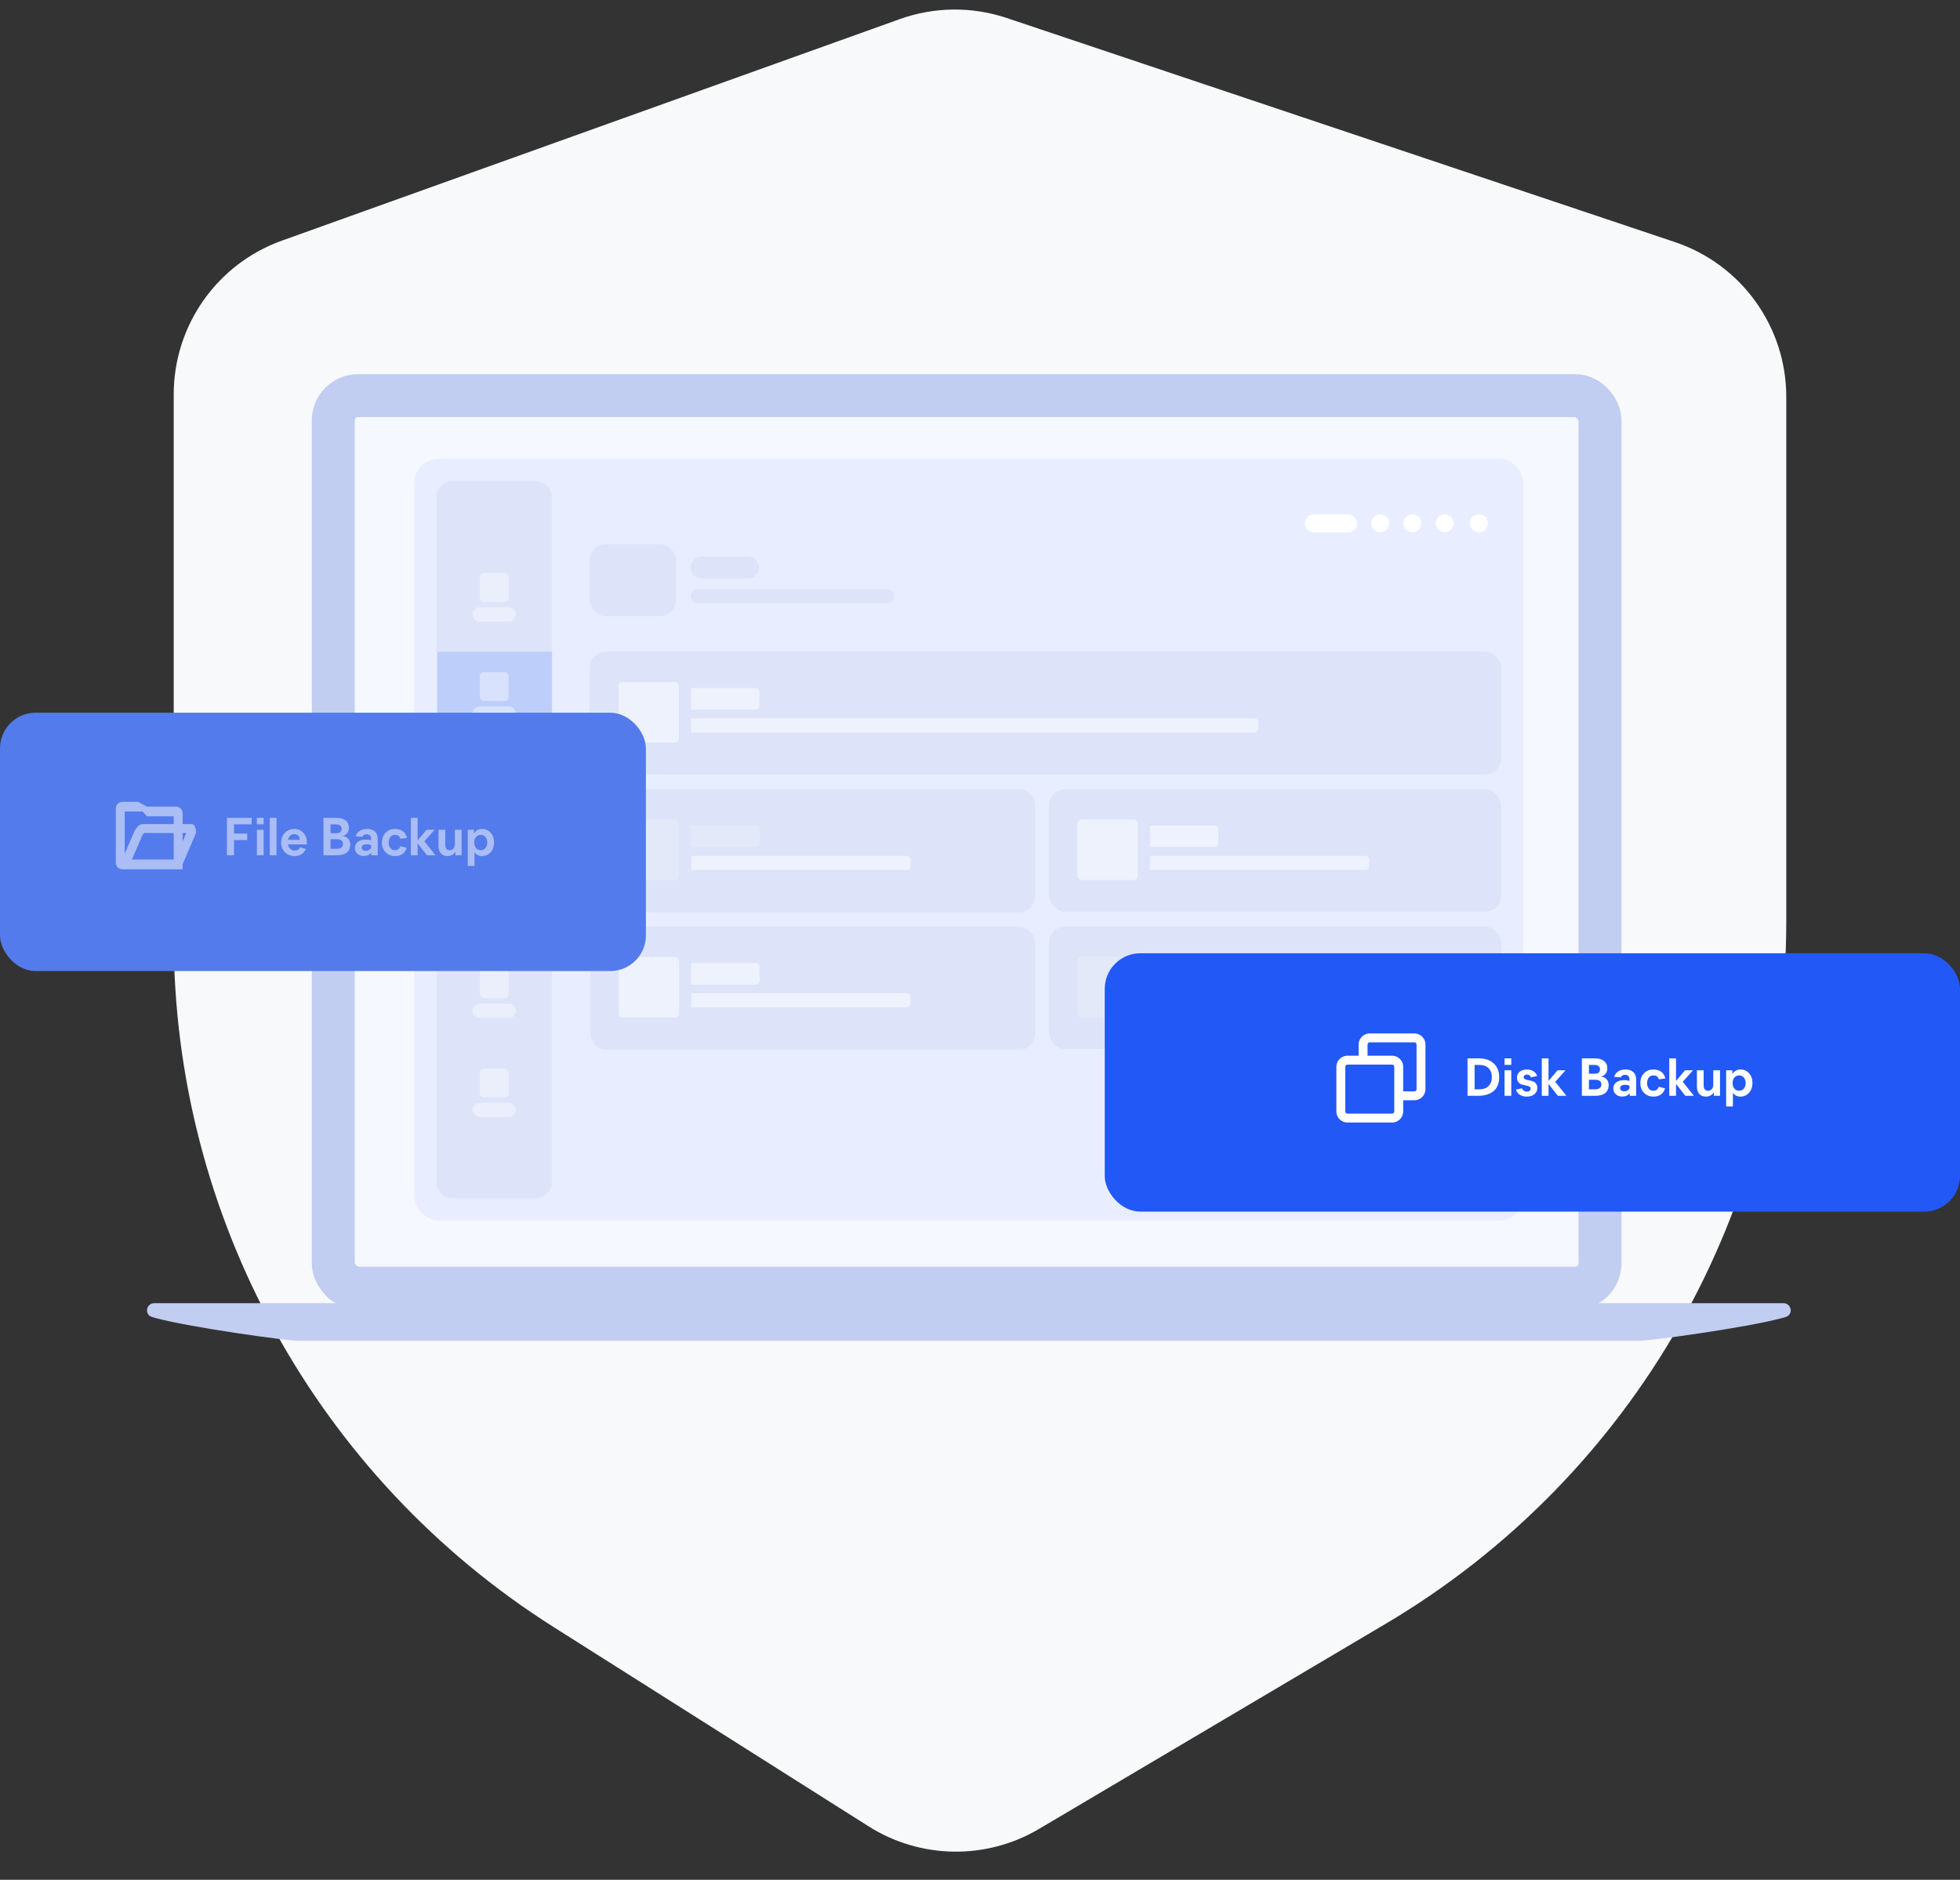 <svg fill="none" height="422" viewBox="0 0 440 422" width="440" xmlns="http://www.w3.org/2000/svg" xmlns:xlink="http://www.w3.org/1999/xlink"><rect x="0" y="0" width="440" height="422" fill="#333333" stroke="none"/><clipPath id="a"><rect height="422" rx="16" width="440"/></clipPath><g clip-path="url(#a)"><path d="m39 210.379c0 62.838 32.19 121.296 85.293 154.893l70.703 44.732c11.637 7.363 26.418 7.582 38.269.569l77.793-46.037c55.748-32.991 89.942-92.96 89.942-157.739v-117.697c0-15.754-10.066-29.747-25.002-34.756l-149.985-50.3c-7.81-2.619-16.274-2.532-24.028.248l-138.699 49.729c-14.568 5.223-24.286 19.032-24.286 34.507z" fill="#f8f9fa"/><g transform="matrix(-1 0 -0 -1 728 588)"><rect fill="#f6f8ff" height="210" rx="10.394" width="294" x="364" y="294"/><rect fill="none" height="200.367" rx="5.578" stroke="#c1cdf1" stroke-width="9.633" width="284.367" x="368.817" y="298.817"/></g><rect fill="#e8eeff" height="171" rx="5.39" transform="matrix(-1 0 -0 -1 684 548)" width="249" x="342" y="274"/><ellipse cx="331.986" cy="117.478" fill="#fff" rx="2.022" ry="2.023"/><ellipse cx="324.305" cy="117.478" fill="#fff" rx="2.022" ry="2.023"/><ellipse cx="317.076" cy="117.478" fill="#fff" rx="2.022" ry="2.023"/><ellipse cx="309.847" cy="117.478" fill="#fff" rx="2.022" ry="2.023"/><rect fill="#fff" height="4.083" rx="2.042" width="11.747" x="292.916" y="115.456"/><rect fill="#d3dbf4" height="16.181" opacity=".5" rx="3.614" width="19.411" x="132.374" y="122.158"/><rect fill="#d3dbf4" height="27.508" opacity=".5" rx="3.614" width="204.626" x="132.374" y="146.307"/><rect fill="#fff" height="13.611" opacity=".5" rx=".904" width="13.554" x="138.852" y="153.112"/><path d="m155.117 159.327h14.464c.499 0 .904-.405.904-.904v-3.047c0-.499-.405-.904-.904-.904h-14.464z" fill="#fff" opacity=".5"/><path d="m155.117 164.454h126.504c.499 0 .904-.405.904-.904v-1.369c0-.499-.405-.904-.904-.904h-126.504z" fill="#fff" opacity=".5"/><rect fill="#d3dbf4" height="27.508" opacity=".5" rx="3.614" width="101.504" x="235.496" y="177.173"/><rect fill="#fff" height="13.611" opacity=".5" rx=".904" width="13.554" x="241.862" y="183.963"/><path d="m258.127 190.178h14.464c.499 0 .904-.405.904-.904v-3.047c0-.499-.405-.904-.904-.904h-14.464z" fill="#fff" opacity=".5"/><path d="m258.127 195.305h48.343c.499 0 .904-.405.904-.904v-1.369c0-.499-.405-.904-.904-.904h-48.343z" fill="#fff" opacity=".5"/><rect fill="#d3dbf4" height="27.508" opacity=".5" rx="3.614" width="101.504" x="235.496" y="208.009"/><rect fill="#fff" height="13.611" opacity=".2" rx=".904" width="13.554" x="241.862" y="214.798"/><path d="m258.127 221.014h14.464c.499 0 .904-.405.904-.904v-3.047c0-.499-.405-.904-.904-.904h-14.464z" fill="#fff" opacity=".2"/><path d="m258.127 226.141h48.343c.499 0 .904-.405.904-.904v-1.369c0-.499-.405-.904-.904-.904h-48.343z" fill="#fff" opacity=".2"/><rect fill="#d3dbf4" height="27.675" opacity=".5" rx="3.614" width="99.848" x="132.527" y="177.158"/><rect fill="#fff" height="13.611" opacity=".2" rx=".904" width="13.554" x="138.893" y="183.963"/><path d="m155.158 190.178h14.464c.499 0 .904-.405.904-.904v-3.047c0-.499-.405-.904-.904-.904h-14.464z" fill="#fff" opacity=".2"/><path d="m155.158 195.305h48.343c.499 0 .904-.405.904-.904v-1.369c0-.499-.405-.904-.904-.904h-48.343z" fill="#fff" opacity=".5"/><rect fill="#d3dbf4" height="27.675" opacity=".5" rx="3.614" width="99.848" x="132.527" y="208.009"/><rect fill="#fff" height="13.611" opacity=".5" rx=".904" width="13.554" x="138.893" y="214.814"/><path d="m155.158 221.029h14.464c.499 0 .904-.405.904-.904v-3.047c0-.499-.405-.904-.904-.904h-14.464z" fill="#fff" opacity=".5"/><path d="m155.158 226.156h48.343c.499 0 .904-.405.904-.904v-1.369c0-.499-.405-.904-.904-.904h-48.343z" fill="#fff" opacity=".5"/><path d="m155.02 133.889c0 .894.724 1.618 1.618 1.618h42.461c.894 0 1.618-.724 1.618-1.618 0-.894-.724-1.618-1.618-1.618h-42.461c-.894 0-1.618.724-1.618 1.618z" fill="#d3dbf4" opacity=".5"/><path d="m155.02 127.417c0 1.34 1.087 2.427 2.427 2.427h10.513c1.341 0 2.427-1.087 2.427-2.427s-1.087-2.427-2.427-2.427h-10.513c-1.34 0-2.427 1.087-2.427 2.427z" fill="#d3dbf4" opacity=".5"/><path d="m98 111.614v153.772c0 1.996 1.618 3.614 3.614 3.614h18.653c1.996 0 3.614-1.618 3.614-3.614v-153.772c0-1.996-1.618-3.614-3.614-3.614h-18.653c-1.996 0-3.614 1.618-3.614 3.614z" fill="#d3dbf4" opacity=".5"/><path d="m98.19 146.307h25.753v19.962h-25.753z" fill="#4579ff" opacity=".2"/><g fill="#fff"><rect height="6.472" opacity=".4" rx=".904" width="6.47" x="107.706" y="128.631"/><rect height="6.472" opacity=".4" rx=".904" width="6.47" x="107.706" y="150.879"/><rect height="6.472" opacity=".4" rx=".904" width="6.47" x="107.706" y="173.128"/><rect height="6.472" opacity=".4" rx=".904" width="6.47" x="107.706" y="195.377"/><rect height="6.472" opacity=".4" rx=".904" width="6.47" x="107.706" y="217.626"/><rect height="6.472" opacity=".4" rx=".904" width="6.47" x="107.706" y="239.874"/><rect height="3.236" opacity=".4" rx="1.618" width="9.706" x="106.088" y="136.317"/><rect height="3.236" opacity=".4" rx="1.618" width="9.706" x="106.088" y="158.565"/><rect height="3.236" opacity=".4" rx="1.618" width="9.706" x="106.088" y="180.814"/><rect height="3.236" opacity=".4" rx="1.618" width="9.706" x="106.088" y="203.063"/><rect height="3.236" opacity=".4" rx="1.618" width="9.706" x="106.088" y="225.311"/><rect height="3.236" opacity=".4" rx="1.618" width="9.706" x="106.088" y="247.56"/></g><path d="m33 294.171c0 .627.366 1.21.956 1.422.402.144.812.266 1.228.365.041.01.081.02.122.03 7.578 2.011 28.94 5.012 31.707 5.012h300.974c2.773 0 24.128-3.001 31.706-5.012.041-.011.081-.021.122-.03.417-.098.827-.22 1.229-.365.59-.212.956-.795.956-1.422 0-.892-.723-1.615-1.615-1.615h-365.77c-.892 0-1.615.723-1.615 1.615" fill="#c1cdf1"/><rect fill="#547beb" height="58" rx="8" width="145" y="160"/><path d="m50.948 183.6h5.544v1.452h-3.96v2.088h2.964v1.452h-2.964v3.408h-1.584zm8.232 0v1.452h-1.512v-1.452zm0 2.676v5.724h-1.512v-5.724zm1.38 5.724v-8.4h1.512v8.4zm6.84-1.776 1.26.36q-.72 1.596-2.508 1.596-1.332 0-2.184-.852-.852-.852-.852-2.172 0-1.308.822-2.184.822-.876 2.07-.876 1.248 0 2.064.834.816.834.816 2.274v.36h-4.236q.108.624.516 1.002.408.378.996.378.852 0 1.236-.72zm-1.362-2.964q-.543 0-.898.324-.355.324-.476.948h2.628q0-.624-.362-.948-.362-.324-.892-.324zm12.294-1.416q0 .684-.39 1.206-.39.522-1.086.63.936.096 1.344.648.432.552.432 1.248 0 1.164-.762 1.794-.762.63-2.262.63h-2.988v-8.4h2.892q1.356 0 2.088.594.732.594.732 1.65zm-2.952-.78h-1.176v1.98h1.38q.552 0 .828-.27.276-.27.276-.726 0-.432-.318-.708-.318-.276-.99-.276zm1.62 4.404q0-1.068-1.416-1.068h-1.38v2.148h1.404q.672 0 1.032-.294.36-.294.36-.786zm7.8-1.092v3.624h-1.428v-.564h-.048q-.204.324-.666.528-.462.204-.978.204-.876 0-1.44-.504-.564-.504-.564-1.284 0-.888.654-1.392.654-.504 1.794-.504.792 0 1.176.216v-.42q0-.468-.258-.726-.258-.258-.714-.258-.744 0-.972.564l-1.512-.12q.252-.78.924-1.212.672-.432 1.656-.432 1.14 0 1.758.588.618.588.618 1.692zm-3.306 1.35q-.294.198-.294.534 0 .336.24.534.24.198.672.198.492 0 .852-.252.36-.252.36-.588v-.372q-.276-.252-1.032-.252-.504 0-.798.198zm7.134-3.63q2.244 0 2.736 2.004l-1.464.204q-.24-.876-1.236-.876-.66 0-1.032.474-.372.474-.372 1.242 0 .768.372 1.242.372.474 1.032.474.468 0 .78-.234.312-.234.432-.654l1.416.36q-.264.888-.936 1.368-.672.48-1.644.48-1.32 0-2.142-.852-.822-.852-.822-2.196 0-1.38.828-2.208.828-.828 2.052-.828zm5.124 3.228v2.676h-1.512v-8.4h1.512v5.064l2.028-2.388h1.788l-2.304 2.58 2.508 3.144h-1.932zm9.876-3.048v5.724h-1.38v-.708h-.06q-.24.384-.702.636-.462.252-1.038.252-.936 0-1.47-.594-.534-.594-.534-1.638v-3.672h1.512v3.384q0 .576.258.888.258.312.702.312.516 0 .858-.36.342-.36.342-.936v-3.288zm6.528.672q.756.852.756 2.196 0 1.344-.774 2.19-.774.846-1.926.846-.588 0-1.032-.246-.444-.246-.66-.642v3.108h-1.512v-8.124h1.392v.828h.024q.276-.504.768-.756.492-.252 1.056-.252 1.152 0 1.908.852zm-.768 2.196q0-.756-.396-1.236-.396-.48-1.068-.48-.672 0-1.068.474-.396.474-.396 1.242 0 .756.396 1.236.396.48 1.068.48.672 0 1.068-.486.396-.486.396-1.23z" fill="#fff" opacity=".5"/><g fill="#fff" fill-rule="evenodd" opacity=".5"><path d="m27.5 180c-.828 0-1.5.672-1.5 1.5v12.165c0 .828.672 1.5 1.5 1.5h13.5v-12.582c0-.828-.672-1.5-1.5-1.5h-2.5v0h-4l-2-1.083zm4.5 2.167h-4v10.832h11v-9.749h-3v0h-3z"/><path d="m32 185h11c.829 0 1 1.172 1 2l-3 7c-.375.891-.172 1-1 1h-11c-.829 0-2-.171-2-1l3-7c.383-.928 1.172-2 2-2zm.311 2h9.513l-2.571 6h-9.648l2.234-5.212q.202-.488.472-.788z"/></g><rect fill="#2258f6" height="58" rx="8" width="192" x="248" y="214"/><path d="m336.552 241.8q0 1.128-.372 1.962-.372.834-1.044 1.308-.672.474-1.506.702-.834.228-1.866.228h-2.316v-8.4h2.556q2.124 0 3.336 1.146 1.212 1.146 1.212 3.054zm-1.644 0q0-1.26-.75-1.998-.75-.738-2.094-.738h-1.032v5.484h1.044q1.344 0 2.088-.738.744-.738.744-2.01zm4.356-4.2v1.452h-1.512v-1.452zm0 2.676v5.724h-1.512v-5.724zm3.492 5.904q-.924 0-1.566-.414-.642-.414-.882-1.17l1.392-.264q.096.336.396.534.3.198.696.198.384 0 .6-.186.216-.186.216-.51 0-.3-.318-.456-.318-.156-.762-.234-.444-.078-.894-.21-.45-.132-.768-.516-.318-.384-.318-1.032 0-.816.606-1.32.606-.504 1.59-.504.888 0 1.518.402.63.402.81 1.062l-1.404.3q-.048-.276-.294-.45-.246-.174-.594-.174-.336 0-.534.162-.198.162-.198.414 0 .264.228.414.228.15.564.204.336.054.738.162.402.108.738.252.336.144.564.51.228.366.228.906 0 .864-.648 1.392-.648.528-1.704.528zm4.872-2.856v2.676h-1.512v-8.4h1.512v5.064l2.028-2.388h1.788l-2.304 2.58 2.508 3.144h-1.932zm13.2-3.48q0 .684-.39 1.206-.39.522-1.086.63.936.096 1.344.648.432.552.432 1.248 0 1.164-.762 1.794-.762.63-2.262.63h-2.988v-8.4h2.892q1.356 0 2.088.594.732.594.732 1.65zm-2.952-.78h-1.176v1.98h1.38q.552 0 .828-.27.276-.27.276-.726 0-.432-.318-.708-.318-.276-.99-.276zm1.62 4.404q0-1.068-1.416-1.068h-1.38v2.148h1.404q.672 0 1.032-.294.36-.294.36-.786zm7.8-1.092v3.624h-1.428v-.564h-.048q-.204.324-.666.528-.462.204-.978.204-.876 0-1.44-.504-.564-.504-.564-1.284 0-.888.654-1.392.654-.504 1.794-.504.792 0 1.176.216v-.42q0-.468-.258-.726-.258-.258-.714-.258-.744 0-.972.564l-1.512-.12q.252-.78.924-1.212.672-.432 1.656-.432 1.14 0 1.758.588.618.588.618 1.692zm-3.306 1.35q-.294.198-.294.534 0 .336.24.534.24.198.672.198.492 0 .852-.252.36-.252.36-.588v-.372q-.276-.252-1.032-.252-.504 0-.798.198zm7.134-3.63q2.244 0 2.736 2.004l-1.464.204q-.24-.876-1.236-.876-.66 0-1.032.474-.372.474-.372 1.242 0 .768.372 1.242.372.474 1.032.474.468 0 .78-.234.312-.234.432-.654l1.416.36q-.264.888-.936 1.368-.672.48-1.644.48-1.32 0-2.142-.852-.822-.852-.822-2.196 0-1.38.828-2.208.828-.828 2.052-.828zm5.124 3.228v2.676h-1.512v-8.4h1.512v5.064l2.028-2.388h1.788l-2.304 2.58 2.508 3.144h-1.932zm9.876-3.048v5.724h-1.38v-.708h-.06q-.24.384-.702.636-.462.252-1.038.252-.936 0-1.47-.594-.534-.594-.534-1.638v-3.672h1.512v3.384q0 .576.258.888.258.312.702.312.516 0 .858-.36.342-.36.342-.936v-3.288zm6.528.672q.756.852.756 2.196 0 1.344-.774 2.19-.774.846-1.926.846-.588 0-1.032-.246-.444-.246-.66-.642v3.108h-1.512v-8.124h1.392v.828h.024q.276-.504.768-.756.492-.252 1.056-.252 1.152 0 1.908.852zm-.768 2.196q0-.756-.396-1.236-.396-.48-1.068-.48-.672 0-1.068.474-.396.474-.396 1.242 0 .756.396 1.236.396.48 1.068.48.672 0 1.068-.486.396-.486.396-1.23z" fill="#fff"/><g fill="none" opacity="0"><path d="m298 229h24v24h-24z"/><path d="m298.5 229.5h23v23h-23z"/></g><path d="m315 247h2.5q.123 0 .245-.012.122-.012.243-.036.12-.024.238-.06.117-.036.231-.083.114-.047.222-.105.108-.058.21-.126.102-.068.197-.146.095-.078.182-.165.087-.087.165-.182.078-.095.146-.197.068-.102.126-.21.058-.108.105-.222.047-.114.083-.231.036-.117.06-.238.024-.12.036-.243.012-.122.012-.245v-10q0-.123-.012-.245-.012-.122-.036-.243-.024-.12-.06-.238-.036-.118-.083-.231-.047-.113-.105-.222-.058-.108-.126-.21-.068-.102-.146-.197-.078-.095-.165-.182-.087-.087-.182-.165-.095-.078-.197-.146-.102-.068-.21-.126-.108-.058-.222-.105-.114-.047-.231-.083-.117-.036-.238-.06-.12-.024-.243-.036-.122-.012-.245-.012h-10q-.123 0-.245.012-.122.012-.243.036-.12.024-.238.06-.118.036-.231.083-.113.047-.222.105-.108.058-.21.126-.102.068-.197.146-.095.078-.182.165-.087.087-.165.182-.078.095-.146.197-.068.102-.126.21-.058.108-.105.222-.047.113-.083.231-.036.118-.06.238-.024.12-.036.243-.012.122-.012.245v2.5h-2.5q-.123 0-.245.012-.122.012-.243.036-.12.024-.238.06-.118.036-.231.083-.113.047-.222.105-.108.058-.21.126-.102.068-.197.146-.095.078-.182.165-.087.087-.165.182-.078.095-.146.197-.068.102-.126.21-.058.108-.105.222-.047.113-.083.231-.036.118-.06.238-.024.12-.036.243-.012.122-.012.245v10q0 .123.012.245.012.122.036.243.024.12.06.238.036.117.083.231.047.114.105.222.058.108.126.21.068.102.146.197.078.095.165.182.087.087.182.165.095.078.197.146.102.068.21.126.108.058.222.105.113.047.231.083.118.036.238.06.12.024.243.036.122.012.245.012h10q.123 0 .245-.012.122-.012.243-.036.12-.024.238-.06.117-.036.231-.083.114-.047.222-.105.108-.058.21-.126.102-.068.197-.146.095-.078.182-.165.087-.087.165-.182.078-.095.146-.197.068-.102.126-.21.058-.108.105-.222.047-.114.083-.231.036-.117.06-.238.024-.12.036-.243.012-.122.012-.245zm-2 0v-7.5q0-.049-.01-.098-.01-.048-.029-.094-.019-.045-.046-.086-.027-.041-.062-.076-.035-.035-.076-.062-.041-.027-.086-.046-.045-.019-.094-.028-.048-.01-.098-.01h-10q-.049 0-.098.01-.048.01-.094.028-.045.019-.086.046-.041.027-.076.062-.035.035-.062.076-.027.041-.046.086-.019.045-.028.094-.01.048-.01.098v10q0 .049.01.098.01.048.028.094.019.045.046.086.027.041.062.076.035.035.076.062.041.027.086.046.045.019.094.029.048.01.098.01h10q.049 0 .098-.01.048-.01.094-.029.045-.019.086-.046.041-.027.076-.062.035-.035.062-.076.027-.041.046-.086.019-.045.029-.094.01-.048.01-.098zm-6-10v-2.5q0-.049.01-.098.01-.048.028-.094.019-.045.046-.086.027-.041.062-.076.035-.035.076-.062.041-.027.086-.046.045-.019.094-.028.048-.01.098-.01h10q.049 0 .098.01.048.01.094.028.045.019.086.046.041.027.076.062.035.035.062.076.027.041.046.086.019.045.029.094.01.048.01.098v10q0 .049-.01.098-.01.048-.029.094-.019.045-.046.086-.027.041-.062.076-.035.035-.076.062-.041.027-.086.046-.045.019-.094.029-.048.01-.098.01h-2.5v-5.5q0-.123-.012-.245-.012-.122-.036-.243-.024-.12-.06-.238-.036-.118-.083-.231-.047-.113-.105-.222-.058-.108-.126-.21-.068-.102-.146-.197-.078-.095-.165-.182-.087-.087-.182-.165-.095-.078-.197-.146-.102-.068-.21-.126-.108-.058-.222-.105-.114-.047-.231-.083-.117-.036-.238-.06-.12-.024-.243-.036-.122-.012-.245-.012z" fill="#fff" fill-rule="evenodd"/></g></svg>